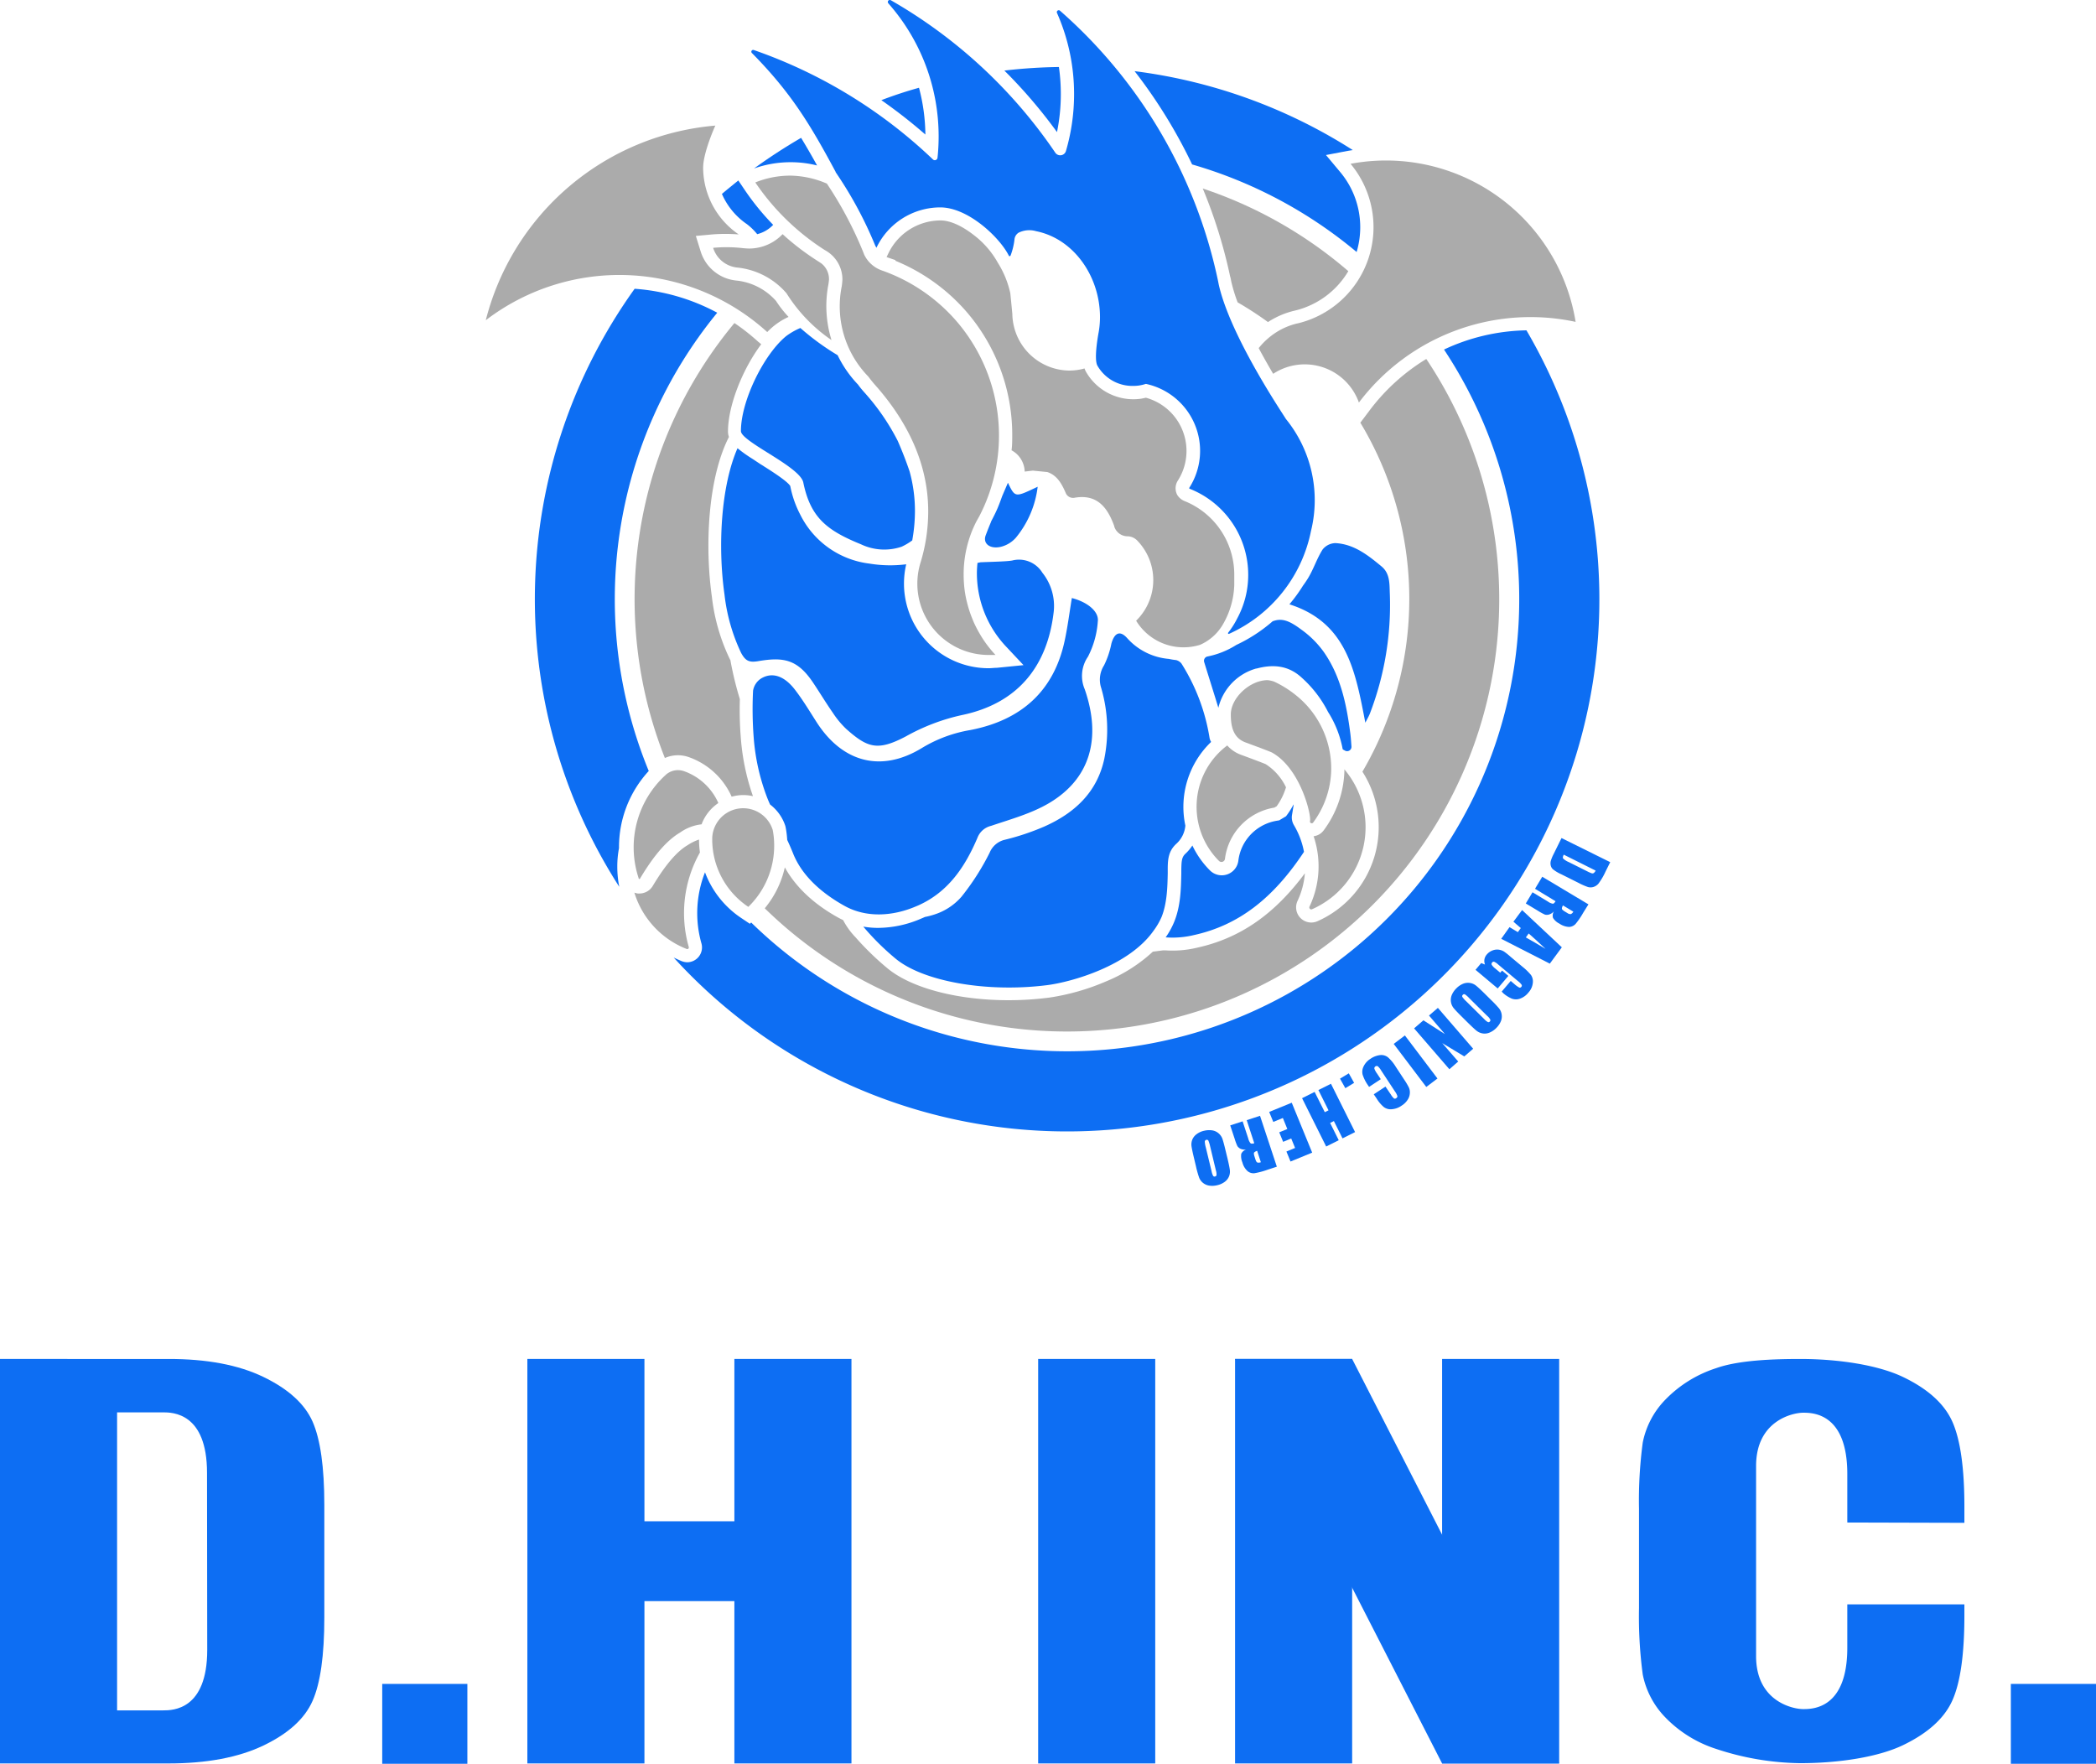 <svg xmlns="http://www.w3.org/2000/svg" viewBox="0 0 393.84 331.41"><defs><style>.cls-1{fill:#ababab;}.cls-2{fill:#0d6ef3;}</style></defs><g id="レイヤー_2" data-name="レイヤー 2"><g id="レイヤー_2-2" data-name="レイヤー 2"><path class="cls-1" d="M129.39,142.25a13.85,13.85,0,0,1,8.09,7.45,8,8,0,0,1,4-.1,42.54,42.54,0,0,1-2.27-10.86,64.73,64.73,0,0,1-.19-7.37,63.85,63.85,0,0,1-1.78-7.34l-.08-.13a36.45,36.45,0,0,1-3.4-11.8c-1.31-9.28-.82-22.11,3.21-30a2.92,2.92,0,0,1-.18-1c0-4.89,2.75-11.77,6.25-16.42l-.51-.41A39.71,39.71,0,0,0,138,60.7a81.13,81.13,0,0,0-13.07,81.73A6.1,6.1,0,0,1,129.39,142.25Z"/><path class="cls-1" d="M257.33,77.14l-1.72,2.28A64.23,64.23,0,0,1,256,145a19.31,19.31,0,0,1-8.46,28.1,2.85,2.85,0,0,1-3.73-3.82,15.13,15.13,0,0,0,1.38-5.19c-5.77,7.78-12.29,12.26-20.34,14a19.71,19.71,0,0,1-5.9.48l-.41,0-1.92.25a29.26,29.26,0,0,1-8.78,5.58,42.88,42.88,0,0,1-10.69,3.05,59.89,59.89,0,0,1-7.65.49c-9.44,0-18.19-2.22-22.75-6a53.05,53.05,0,0,1-6-5.83,13.92,13.92,0,0,1-2.33-3.23c-.32-.15-.64-.31-.95-.48-4.63-2.56-8-5.79-10-9.42a18.29,18.29,0,0,1-3.77,7.69A81.22,81.22,0,0,0,268,67.45,38.07,38.07,0,0,0,257.33,77.14Z"/><path class="cls-1" d="M231.3,52.6l.06.32a30.84,30.84,0,0,0,1.19,3.89,65,65,0,0,1,5.68,3.69l.05,0a15.52,15.52,0,0,1,4.95-2.12,16,16,0,0,0,10.12-7.43A81.17,81.17,0,0,0,226,35.42a94.27,94.27,0,0,1,5.14,16.51C231.21,52.15,231.26,52.37,231.3,52.6Z"/><path class="cls-1" d="M144.17,62.39a12.7,12.7,0,0,1,4-2.84,21,21,0,0,1-2.35-3,11.54,11.54,0,0,0-7.51-3.84,7.81,7.81,0,0,1-6.65-5.45l-.91-2.93,3.06-.28a31.4,31.4,0,0,1,5,0,15.26,15.26,0,0,1-6.69-12.52c0-2.9,2.29-7.93,2.29-7.93A48.75,48.75,0,0,0,91.28,60.17a41.33,41.33,0,0,1,52.87,2.21Z"/><path class="cls-1" d="M129.42,177.94a23.21,23.21,0,0,1,2.1-17.76,18,18,0,0,1-.17-2.08V158a2,2,0,0,1,0-.25,9.17,9.17,0,0,0-2.17,1.07c-2,1.18-4.16,3.69-6.54,7.67a2.91,2.91,0,0,1-2.48,1.4h-.31a3.43,3.43,0,0,1-.65-.16A16.59,16.59,0,0,0,129,178.3.3.3,0,0,0,129.42,177.94Z"/><path class="cls-1" d="M134,46.57a5.31,5.31,0,0,0,4.51,3.7,14.1,14.1,0,0,1,9.27,4.83,29.83,29.83,0,0,0,8.46,8.8,21.57,21.57,0,0,1-.57-10.53c.05-.34.1-.75.1-.88a3.75,3.75,0,0,0-1.44-3l-.7-.46A47.69,47.69,0,0,1,147.05,44a8.7,8.7,0,0,1-6.3,2.7c-.38,0-1.12-.07-1.12-.07a27,27,0,0,0-3.13-.18C135.65,46.45,134.81,46.49,134,46.57Z"/><path class="cls-1" d="M243.81,60.76a12.9,12.9,0,0,0-4.16,1.78,13.61,13.61,0,0,0-3.14,2.87c.79,1.48,1.69,3.09,2.72,4.83a10.8,10.8,0,0,1,16.11,5.4,40.39,40.39,0,0,1,40.72-15.16,36.09,36.09,0,0,0-42.29-29.7,18.59,18.59,0,0,1-10,30Z"/><path class="cls-1" d="M230.6,140.07a14.38,14.38,0,0,0-5.76,11.52,14.37,14.37,0,0,0,4.21,10.18.66.66,0,0,0,1.12-.39,11.16,11.16,0,0,1,9.28-9.63l.44-.26a12.06,12.06,0,0,0,1.75-3.56,10.58,10.58,0,0,0-3.79-4.33c-.41-.19-2.34-.92-4.65-1.77h0A6.33,6.33,0,0,1,230.6,140.07Z"/><path class="cls-1" d="M246.55,170.84a16.84,16.84,0,0,0,6.06-26.28c0,.13,0,.27,0,.41A19.67,19.67,0,0,1,248.74,156a2.77,2.77,0,0,1-1.91,1.13,17.65,17.65,0,0,1-.76,13.19A.37.37,0,0,0,246.55,170.84Z"/><path class="cls-1" d="M243.4,130.55a19.64,19.64,0,0,0-4-2.48,5.55,5.55,0,0,0-1.21-.27c-3.33,0-6.92,3.33-6.92,6.45,0,2.38.52,4.4,2.73,5.24,0,0,4.52,1.66,5,1.91,5.41,3,7.46,11.91,7.15,12.9a.33.33,0,0,0,.59.26,17.24,17.24,0,0,0,3.39-9.68A17.62,17.62,0,0,0,243.4,130.55Z"/><path class="cls-1" d="M120.27,165.07c1.87-3.13,4.43-6.82,7.51-8.63a8.65,8.65,0,0,1,4.05-1.55,8.31,8.31,0,0,1,3.15-4,11.1,11.1,0,0,0-6.49-6,3.41,3.41,0,0,0-3.41.72A18.39,18.39,0,0,0,120,165,.14.14,0,0,0,120.27,165.07Z"/><path class="cls-1" d="M145.45,158.11a14.27,14.27,0,0,0-.26-2.18,5.82,5.82,0,0,0-11.36,1.45c0,.11,0,.22,0,.33s0,.22,0,.33a15.25,15.25,0,0,0,6.78,12.36,16,16,0,0,0,4.86-11.5C145.47,158.64,145.46,158.37,145.45,158.11Z"/><path class="cls-1" d="M181.51,58.47a35.36,35.36,0,0,1,8.69,23.22c0,1,0,2-.13,2.92a4.69,4.69,0,0,1,2.47,4h0l1.53-.18h0l2.73.27c1.66.56,2.6,1.9,3.48,4a1.49,1.49,0,0,0,1.56.84c4.11-.75,6.12,1.58,7.41,5q.06.16.12.3a.36.36,0,0,0,0,.09,2.63,2.63,0,0,0,2.56,1.84h0a2.62,2.62,0,0,1,1.72.76,10.77,10.77,0,0,1,1.88,2.61,10.66,10.66,0,0,1-2.05,12.49,10.41,10.41,0,0,0,8.92,5,10.57,10.57,0,0,0,3.1-.47,9.28,9.28,0,0,0,4.26-3.79,15.71,15.71,0,0,0,2.16-7.43c0-.16,0-1.79,0-2a14.89,14.89,0,0,0-9.34-13.79A2.86,2.86,0,0,1,221.21,93a2.65,2.65,0,0,1,.1-2.68,10.37,10.37,0,0,0-6-15.59c-.34.08-.68.15-1,.2A10.25,10.25,0,0,1,204,69.75a2.88,2.88,0,0,1-.21-.52,10.54,10.54,0,0,1-2.88.4A10.82,10.82,0,0,1,190.22,59s-.24-2.54-.38-3.89a17.89,17.89,0,0,0-2.26-5.6,3.79,3.79,0,0,1-.2-.34,16.76,16.76,0,0,0-4.4-5c-2.26-1.77-4.48-2.75-6.26-2.75a10.9,10.9,0,0,0-9.79,6.18l-.34.71,1.66.56V49A35.5,35.5,0,0,1,181.51,58.47Z"/><path class="cls-1" d="M155,47h0a6.26,6.26,0,0,1,3.29,5.51,12.16,12.16,0,0,1-.13,1.31,18.92,18.92,0,0,0,5,16.94c.39.53.81,1.05,1.25,1.55,6,6.75,10,14.71,10,23.74a32.88,32.88,0,0,1-1.49,9.82,13.4,13.4,0,0,0-.43,5.59,13.4,13.4,0,0,0,13.25,11.61l.66,0,.66,0-.06-.06a24.71,24.71,0,0,1-1.61-1.94c-.17-.24-.34-.47-.5-.71s-.4-.6-.58-.91q-.45-.73-.84-1.5c-.26-.51-.5-1-.72-1.57a21.53,21.53,0,0,1-1.06-3.24,19.87,19.87,0,0,1-.4-2,23.59,23.59,0,0,1-.22-3.15,21.72,21.72,0,0,1,2.39-10l.56-1c.37-.71.73-1.47,1.06-2.25a32.93,32.93,0,0,0-5.44-34.49,33,33,0,0,0-13.87-9.41h0a5.8,5.8,0,0,1-3.39-3c-.06-.15-.11-.3-.17-.44s-.1-.25-.1-.25a71.61,71.61,0,0,0-6.74-12.65A17.93,17.93,0,0,0,148.56,33a17.64,17.64,0,0,0-6.64,1.28A45,45,0,0,0,155,47Z"/><path class="cls-2" d="M172.68,16.49q-3.6,1-7.07,2.33a98.33,98.33,0,0,1,8.27,6.46A35.48,35.48,0,0,0,172.68,16.49Z"/><path class="cls-2" d="M199.33,17.68a35.77,35.77,0,0,0-.36-5.09,99.1,99.1,0,0,0-10.25.67,94.74,94.74,0,0,1,9.89,11.56A35.51,35.51,0,0,0,199.33,17.68Z"/><path class="cls-2" d="M153.53,31.09c-1-1.82-2-3.53-3-5.19a104,104,0,0,0-8.85,5.76,20.43,20.43,0,0,1,6.85-1.18A20.08,20.08,0,0,1,153.53,31.09Z"/><path class="cls-2" d="M254.91,47.35a16.38,16.38,0,0,0,.68-4.67,16.12,16.12,0,0,0-3.73-10.31l-2.71-3.24,4.16-.79.88-.14a99.39,99.39,0,0,0-41-14.83A96.22,96.22,0,0,1,224,30.9,84.9,84.9,0,0,1,254.91,47.35Z"/><path class="cls-2" d="M286.82,62.07a37.85,37.85,0,0,0-15.49,3.61A84.94,84.94,0,0,1,141.15,173.34l-.25.24-1.67-1.12a17.79,17.79,0,0,1-6.76-8.55,20.85,20.85,0,0,0-.67,13.35,2.79,2.79,0,0,1-2.66,3.55,3,3,0,0,1-1-.19c-.53-.21-1-.44-1.55-.69A100,100,0,0,0,286.82,62.07Z"/><path class="cls-2" d="M140.35,42.12l0,0A11.55,11.55,0,0,1,142.28,44a6.25,6.25,0,0,0,3-1.75,47.32,47.32,0,0,1-5.4-6.64l-1.15-1.7c-1,.82-2.07,1.67-3.08,2.53A13.28,13.28,0,0,0,140.35,42.12Z"/><path class="cls-2" d="M116.31,159.37c0-.06,0-.13,0-.19a21.1,21.1,0,0,1,5.59-14.31,84.88,84.88,0,0,1,12.87-86.11,38.46,38.46,0,0,0-15.52-4.5,100.05,100.05,0,0,0-2.89,112.37,19.51,19.51,0,0,1-.37-3.77A18.51,18.51,0,0,1,116.31,159.37Z"/><path class="cls-2" d="M224.34,175.7c8.43-1.85,14.93-6.94,20.68-15.64a15.33,15.33,0,0,0-1.88-5,2.82,2.82,0,0,1-.37-1.92l.3-1.84a.75.75,0,0,1,0-.16,14.82,14.82,0,0,1-1.12,1.82l-.3.41-1.28.77-.47.08a8.73,8.73,0,0,0-5.7,3.57,8.62,8.62,0,0,0-1.51,3.92,3.14,3.14,0,0,1-2.1,2.59,3.14,3.14,0,0,1-3.25-.76,16.74,16.74,0,0,1-3.29-4.67,8.5,8.5,0,0,1-1.3,1.54c-.69.64-.76,1.33-.78,3.15,0,.18,0,.37,0,.56-.06,2.88-.12,6.14-1.35,9.13a14.94,14.94,0,0,1-1.59,2.88A17.19,17.19,0,0,0,224.34,175.7Z"/><path class="cls-2" d="M218.27,172.28c1-2.52,1.1-5.47,1.15-8.23,0-2.05-.1-3.92,1.59-5.48a5.21,5.21,0,0,0,1.72-3.44,16.9,16.9,0,0,1,4.84-15.72,2.31,2.31,0,0,1-.29-.74,37.06,37.06,0,0,0-5.29-14,1.87,1.87,0,0,0-1-.64,12.25,12.25,0,0,1-1.35-.22,11.83,11.83,0,0,1-7.81-3.87c-1.34-1.53-2.41-1.1-3,1a16.35,16.35,0,0,1-1.38,4.08,5,5,0,0,0-.53,4.26,27.82,27.82,0,0,1,.58,13.29c-1.36,6.36-5.66,10.26-11.35,12.77a46.13,46.13,0,0,1-7.42,2.47,4.07,4.07,0,0,0-2.77,2.4,46.14,46.14,0,0,1-5.31,8.3,11.3,11.3,0,0,1-5.25,3.38,14,14,0,0,1-1.61.41l-.38.17-.29.12-.11.05a20.64,20.64,0,0,1-8,1.71,16.2,16.2,0,0,1-2.8-.24,48.21,48.21,0,0,0,6.05,6c5.14,4.29,17.08,6.44,28.49,5,4.68-.6,15.38-3.64,20-10.22A13,13,0,0,0,218.27,172.28Z"/><path class="cls-2" d="M147.56,155.18l.07.3a18.93,18.93,0,0,1,.29,2.34c.38.82.75,1.66,1.09,2.51,1.74,4.41,5.67,7.66,9.69,9.89s8.94,2,13.43.08l.36-.15c5.69-2.52,8.85-7.28,11.17-12.72a3.65,3.65,0,0,1,2.56-2.25c3.7-1.25,7.57-2.31,10.89-4.27,7.67-4.53,9.93-12.1,6.71-21.4a6.38,6.38,0,0,1,.61-6.12,17,17,0,0,0,1.85-6.63c.24-1.89-2-3.65-4.88-4.39-.44,2.69-.77,5.27-1.3,7.8-2,9.7-8.23,15.15-17.74,17a25.7,25.7,0,0,0-9.1,3.36c-7.7,4.72-15,2.72-19.86-4.9-1.28-2-2.54-4.1-4-6-2-2.62-4.26-3.4-6.36-2.16a3.37,3.37,0,0,0-1.54,2.32,69.62,69.62,0,0,0,.12,8.79,39.86,39.86,0,0,0,2.47,11.14c.19.49.4,1,.61,1.45A8.29,8.29,0,0,1,147.56,155.18Z"/><path class="cls-2" d="M142.48,124.23c4.75-.81,7.37-.35,10.32,4.07,1.26,1.88,2.43,3.83,3.73,5.69a16.88,16.88,0,0,0,2.5,3c4,3.55,5.9,4.17,11.2,1.37a38.24,38.24,0,0,1,10.52-4c10.26-2.13,16-8.9,17.23-19.29a10,10,0,0,0-2.12-7.46,5.15,5.15,0,0,0-5.67-2.29c-1,.19-3.79.24-5.93.33l-.59.12c-.06.58-.1,1.16-.11,1.74a20.09,20.09,0,0,0,5.57,14.07l3.19,3.4-5,.5c-.52,0-1.05.08-1.57.08A15.89,15.89,0,0,1,170,111.76a15,15,0,0,1-.14-2.09,15.75,15.75,0,0,1,.42-3.64,23.83,23.83,0,0,1-6.91-.13,16.76,16.76,0,0,1-13-9.2,19.67,19.67,0,0,1-1.88-5.38c-.57-.95-3.83-3-5.59-4.1l-1.51-1a26.28,26.28,0,0,1-2.81-2c-3.09,7.06-3.74,18.33-2.45,27.47a34.55,34.55,0,0,0,3.13,11C140.07,124.16,140.74,124.53,142.48,124.23Z"/><path class="cls-2" d="M139.22,81c0,.74,1.57,1.86,3.55,3.14,3.31,2.11,7.79,4.65,8.17,6.52,1.35,6.58,4.41,9,10.83,11.61a10.18,10.18,0,0,0,7.64.46,11.21,11.21,0,0,0,2-1.19,31.14,31.14,0,0,0,.51-5.55,27.85,27.85,0,0,0-1-7.39c-.65-1.94-1.42-3.89-2.23-5.75a42.3,42.3,0,0,0-6.17-9c-.45-.5-.88-1-1.29-1.58a21.52,21.52,0,0,1-3.84-5.53,47.41,47.41,0,0,1-7-5.11,12.88,12.88,0,0,0-2.65,1.51C143.56,66.53,139.22,75.3,139.22,81Z"/><path class="cls-2" d="M256.55,135.8c.4-.8.69-1.28.88-1.79a56.94,56.94,0,0,0,3.72-22.44c-.08-1.8.08-3.78-1.56-5.14-2.56-2.12-5.19-4.2-8.67-4.38a3.16,3.16,0,0,0-2.4,1.2c-1.06,1.66-1.67,3.61-2.69,5.31-.31.51-.64,1-1,1.49a29.26,29.26,0,0,1-2.55,3.5C253.13,117,254.7,126.25,256.55,135.8Z"/><path class="cls-2" d="M239.13,116.74a29.22,29.22,0,0,1-6.82,4.44,15.88,15.88,0,0,1-5.4,2.17.82.82,0,0,0-.64,1.06c.92,3,1.81,5.78,2.66,8.58a10.16,10.16,0,0,1,7.09-7.37l.09,0c3-.81,5.94-.65,8.48,1.71a21.91,21.91,0,0,1,4.95,6.44,19.71,19.71,0,0,1,2.75,7l.07.07.44.24a.82.82,0,0,0,1.14-.82c-.06-.84-.11-1.63-.21-2.41-.7-5.43-1.79-10.78-5-15.36a18.2,18.2,0,0,0-4.21-4.19C242.21,116.57,240.83,116.1,239.13,116.74Z"/><path class="cls-2" d="M186.22,98l0,.05q-.52,1.24-1,2.52c-.58,1.5.7,2.62,2.74,2.2a5.54,5.54,0,0,0,2.91-1.72,18.52,18.52,0,0,0,4.11-9.59c-4.25,2-4.21,2.1-5.59-.75l-1.08,2.51c-.28.79-.57,1.58-.9,2.35S186.63,97.22,186.22,98Z"/><path class="cls-2" d="M157,32.32l.4.6a74.06,74.06,0,0,1,7,13.09h0l.05.12.23.43a13.31,13.31,0,0,1,12-7.59c5.27,0,11.23,5.72,12.89,9.09.06.13.27.08.32-.05a12.5,12.5,0,0,0,.73-3,1.68,1.68,0,0,1,.78-1.29,4.56,4.56,0,0,1,3.29-.28c7.1,1.43,12,8.53,12,16.14a16.29,16.29,0,0,1-.26,2.9c-.06.34-.91,4.84-.25,6.18A7.56,7.56,0,0,0,213,72.51a7.48,7.48,0,0,0,1-.07,7.7,7.7,0,0,0,1.28-.3h.07a12.87,12.87,0,0,1,8.13,19.5.13.13,0,0,0,.06.2,17.38,17.38,0,0,1,11,16.15,17.2,17.2,0,0,1-2.08,8.24,15.75,15.75,0,0,1-1.69,2.66.14.14,0,0,0,.17.21,27,27,0,0,0,15.39-19.3,24.19,24.19,0,0,0-4.72-21.09l0,0c-.24-.49-10.4-15.36-12.61-25.26-.06-.33-.13-.66-.2-1A93,93,0,0,0,199.16,2a.36.36,0,0,0-.56.41,37.61,37.61,0,0,1,3.22,15.28,38.1,38.1,0,0,1-1.53,10.69,1.12,1.12,0,0,1-2,.31A93.46,93.46,0,0,0,167.4.05a.38.38,0,0,0-.48.58,37.69,37.69,0,0,1,9.45,25,37,37,0,0,1-.21,4,.51.51,0,0,1-.87.32A92.9,92.9,0,0,0,141.64,9.4a.34.34,0,0,0-.35.57c7.39,7.48,11,13.51,15.73,22.33Z"/><path class="cls-2" d="M302.56,162l-.88,1.77a12.2,12.2,0,0,1-1.31,2.24,2,2,0,0,1-1,.66,1.85,1.85,0,0,1-1,0,12.58,12.58,0,0,1-1.77-.78l-3.18-1.59a7.61,7.61,0,0,1-1.58-.93,1.34,1.34,0,0,1-.45-.72,1.85,1.85,0,0,1,0-.87,7.6,7.6,0,0,1,.54-1.31l1.48-3Zm-2.73,1.59-6-3c-.17.34-.21.58-.11.73a3.49,3.49,0,0,0,1.06.67l3.52,1.76a6.42,6.42,0,0,0,.81.35.46.46,0,0,0,.35-.05A1.37,1.37,0,0,0,299.83,163.58Z"/><path class="cls-2" d="M298.47,169.93l-1,1.6a13.9,13.9,0,0,1-1.43,2.09,1.75,1.75,0,0,1-1.19.55,3.43,3.43,0,0,1-1.83-.62,2.92,2.92,0,0,1-1.21-1.08,1.54,1.54,0,0,1,.18-1.24,2,2,0,0,1-1,.63,1.49,1.49,0,0,1-.68,0,10.15,10.15,0,0,1-1.32-.72l-2.29-1.38,1.26-2.1,2.89,1.74a2.22,2.22,0,0,0,.93.41c.15,0,.32-.16.51-.47L288.43,167l1.36-2.26Zm-2.84,1.37-1.94-1.17a1.16,1.16,0,0,0-.21.6c0,.14.2.33.58.56l.48.29a.92.92,0,0,0,.63.18A1,1,0,0,0,295.63,171.3Z"/><path class="cls-2" d="M291.21,181.07l-9.13-4.67,1.56-2.19,1.57.94.55-.77-1.39-1.19L286,171l7.47,7Zm-4.5-4.93c1,.56,2.25,1.28,3.7,2.15q-2.13-2-3.17-2.89Z"/><path class="cls-2" d="M282.17,186.32l1.7-2,.7.6a4.81,4.81,0,0,0,.89.64.35.35,0,0,0,.4-.13.34.34,0,0,0,.06-.38,3,3,0,0,0-.68-.69l-3.73-3.13a2.84,2.84,0,0,0-.74-.51.34.34,0,0,0-.39.13.38.38,0,0,0-.07.46,2.85,2.85,0,0,0,.67.69l.92.77.34-.4,1.18,1-2,2.36-4.17-3.5,1.07-1.27.71.28a1.94,1.94,0,0,1-.1-1,1.91,1.91,0,0,1,.44-.89,2.61,2.61,0,0,1,1.05-.75,2.38,2.38,0,0,1,1.18-.16,2.64,2.64,0,0,1,1,.35,13.43,13.43,0,0,1,1.25,1l2.31,1.93a10.59,10.59,0,0,1,1.51,1.48,2.14,2.14,0,0,1,.35,1.46,3.14,3.14,0,0,1-.82,1.83,3.49,3.49,0,0,1-1.6,1.16,2.25,2.25,0,0,1-1.51,0,6.1,6.1,0,0,1-1.6-1Z"/><path class="cls-2" d="M274.64,191c-.73-.72-1.22-1.24-1.49-1.57a2.41,2.41,0,0,1-.51-1.14,2.44,2.44,0,0,1,.14-1.3,3.81,3.81,0,0,1,.86-1.27,3.86,3.86,0,0,1,1.22-.85,2.45,2.45,0,0,1,1.3-.18,2.36,2.36,0,0,1,1.15.48c.33.26.87.75,1.62,1.49l1.23,1.22a20.77,20.77,0,0,1,1.49,1.57,2.37,2.37,0,0,1,.51,1.14,2.42,2.42,0,0,1-.14,1.29,3.81,3.81,0,0,1-.86,1.27,3.7,3.7,0,0,1-1.22.85,2.36,2.36,0,0,1-1.3.19,2.52,2.52,0,0,1-1.15-.48c-.34-.26-.87-.76-1.62-1.49Zm4.22.46a2.85,2.85,0,0,0,.7.58.3.3,0,0,0,.37-.09.35.35,0,0,0,.11-.33,2.18,2.18,0,0,0-.6-.74l-3.37-3.33a4.62,4.62,0,0,0-.82-.72.31.31,0,0,0-.38.1.31.31,0,0,0-.08.41,4.93,4.93,0,0,0,.76.85Z"/><path class="cls-2" d="M272.34,200.91l-6.63-7.68,1.75-1.51,4.05,2.59-3-3.49,1.67-1.44,6.63,7.68-1.67,1.44L271,196l3,3.46Z"/><path class="cls-2" d="M268,204.24l-6.12-8.09,2.1-1.59,6.12,8.09Z"/><path class="cls-2" d="M258.13,205.62l2.2-1.45,1,1.47a3.16,3.16,0,0,0,.6.76.36.36,0,0,0,.41-.05c.19-.12.26-.26.22-.42a3.17,3.17,0,0,0-.47-.88l-2.59-3.94a3.26,3.26,0,0,0-.61-.76.45.45,0,0,0-.65.43,3.59,3.59,0,0,0,.51.94l.7,1.06-2.2,1.45-.22-.33a7.47,7.47,0,0,1-1-2,2.26,2.26,0,0,1,.18-1.5,3.43,3.43,0,0,1,1.3-1.45,4,4,0,0,1,1.83-.7,2,2,0,0,1,1.47.43,7.58,7.58,0,0,1,1.43,1.73l1.63,2.48a13.9,13.9,0,0,1,.84,1.41,2.2,2.2,0,0,1,.2,1.13,2.45,2.45,0,0,1-.42,1.23,3.59,3.59,0,0,1-1.11,1.08,3.64,3.64,0,0,1-1.85.68A2.11,2.11,0,0,1,260,208a6.62,6.62,0,0,1-1.35-1.62Z"/><path class="cls-2" d="M252.79,204.47l-1-1.79,1.65-1,1,1.79Z"/><path class="cls-2" d="M249.19,215.43l-4.53-9.08,2.36-1.18,1.91,3.81.7-.35-1.9-3.81,2.36-1.18,4.53,9.08-2.36,1.18-1.62-3.25-.71.35,1.62,3.25Z"/><path class="cls-2" d="M246.56,216.58l-4.07,1.67-.77-1.88,1.63-.67-.73-1.78-1.52.63-.73-1.79,1.52-.62-.84-2.07-1.8.74-.77-1.88,4.24-1.73Z"/><path class="cls-2" d="M239.92,219.22l-1.77.58a14.34,14.34,0,0,1-2.45.65,1.75,1.75,0,0,1-1.25-.37,3.25,3.25,0,0,1-1-1.66,3,3,0,0,1-.22-1.61,1.53,1.53,0,0,1,.95-.82,2,2,0,0,1-1.16-.17,1.67,1.67,0,0,1-.51-.46A10.52,10.52,0,0,1,232,214l-.84-2.54,2.33-.76,1.05,3.2a2.22,2.22,0,0,0,.44.92c.12.1.35.09.7,0l-1.42-4.34,2.5-.82Zm-3-.83-.7-2.15a1.33,1.33,0,0,0-.56.31c-.09.12-.06.39.08.81l.17.53c.1.31.22.49.36.55A1,1,0,0,0,236.88,218.39Z"/><path class="cls-2" d="M224.32,217.46c-.24-1-.38-1.7-.44-2.12a2.5,2.5,0,0,1,.17-1.24,2.41,2.41,0,0,1,.81-1,3.54,3.54,0,0,1,1.4-.63,4,4,0,0,1,1.48-.08,2.43,2.43,0,0,1,1.2.53,2.5,2.5,0,0,1,.73,1c.14.4.34,1.1.58,2.12l.41,1.68c.23,1,.38,1.7.43,2.13a2.37,2.37,0,0,1-.17,1.23,2.42,2.42,0,0,1-.81,1,3.7,3.7,0,0,1-1.39.62,3.82,3.82,0,0,1-1.49.08,2.43,2.43,0,0,1-1.2-.53,2.33,2.33,0,0,1-.72-1,19,19,0,0,1-.59-2.11Zm3.34,2.63a3,3,0,0,0,.29.86.31.31,0,0,0,.36.11.35.35,0,0,0,.27-.23,2.48,2.48,0,0,0-.12-.94l-1.1-4.6a5.67,5.67,0,0,0-.32-1,.38.38,0,0,0-.66.19,5,5,0,0,0,.19,1.12Z"/><rect class="cls-2" x="195.07" y="255.35" width="22" height="76"/><rect class="cls-2" x="232.07" y="255.35" width="22" height="76"/><rect class="cls-2" x="270.97" y="255.35" width="22" height="76"/><rect class="cls-2" x="99.09" y="255.35" width="22" height="76"/><rect class="cls-2" x="137.99" y="255.35" width="22" height="76"/><rect class="cls-2" x="377.84" y="316.41" width="16" height="15"/><rect class="cls-2" x="71.82" y="316.41" width="16" height="15"/><path class="cls-2" d="M369.11,286.14v-3.06q0-10.74-2.21-15.83t-9.27-8.49c-4.71-2.27-12.15-3.41-19.39-3.41-5.32,0-11.68.26-15.78,1.73a23.21,23.21,0,0,0-9.62,6,15.94,15.94,0,0,0-4.17,8,82,82,0,0,0-.7,12.44v18.66a82.08,82.08,0,0,0,.7,12.44,16,16,0,0,0,4.17,8,23.1,23.1,0,0,0,9.62,6,51.85,51.85,0,0,0,15.78,2.68c7.24,0,14.68-1.13,19.39-3.41s7.79-5.1,9.27-8.49,2.21-8.67,2.21-15.83v-2.11l-22,0v8.16c0,11.45-6.49,11.52-8.28,11.52-2,0-8.86-1.48-8.86-9.95V275.45c0-8.48,6.84-10,8.86-10,1.79,0,8.28.07,8.28,11.52v9.11Z"/><path class="cls-2" d="M58.73,267.11q-2.22-5-9.25-8.39t-17.85-3.37H0v76H31.63q10.82,0,17.85-3.36t9.25-8.39q2.21-5,2.21-15.64V282.74Q60.94,272.14,58.73,267.11ZM38.94,310c0,11.31-6.48,11.38-8.27,11.38H22v-56h8.63c1.79,0,8.27.07,8.27,11.37Z"/><polygon class="cls-2" points="254.07 255.35 292.97 331.35 270.97 331.35 232.07 255.35 254.07 255.35"/><rect class="cls-2" x="110.78" y="285.85" width="37.11" height="15"/></g></g></svg>